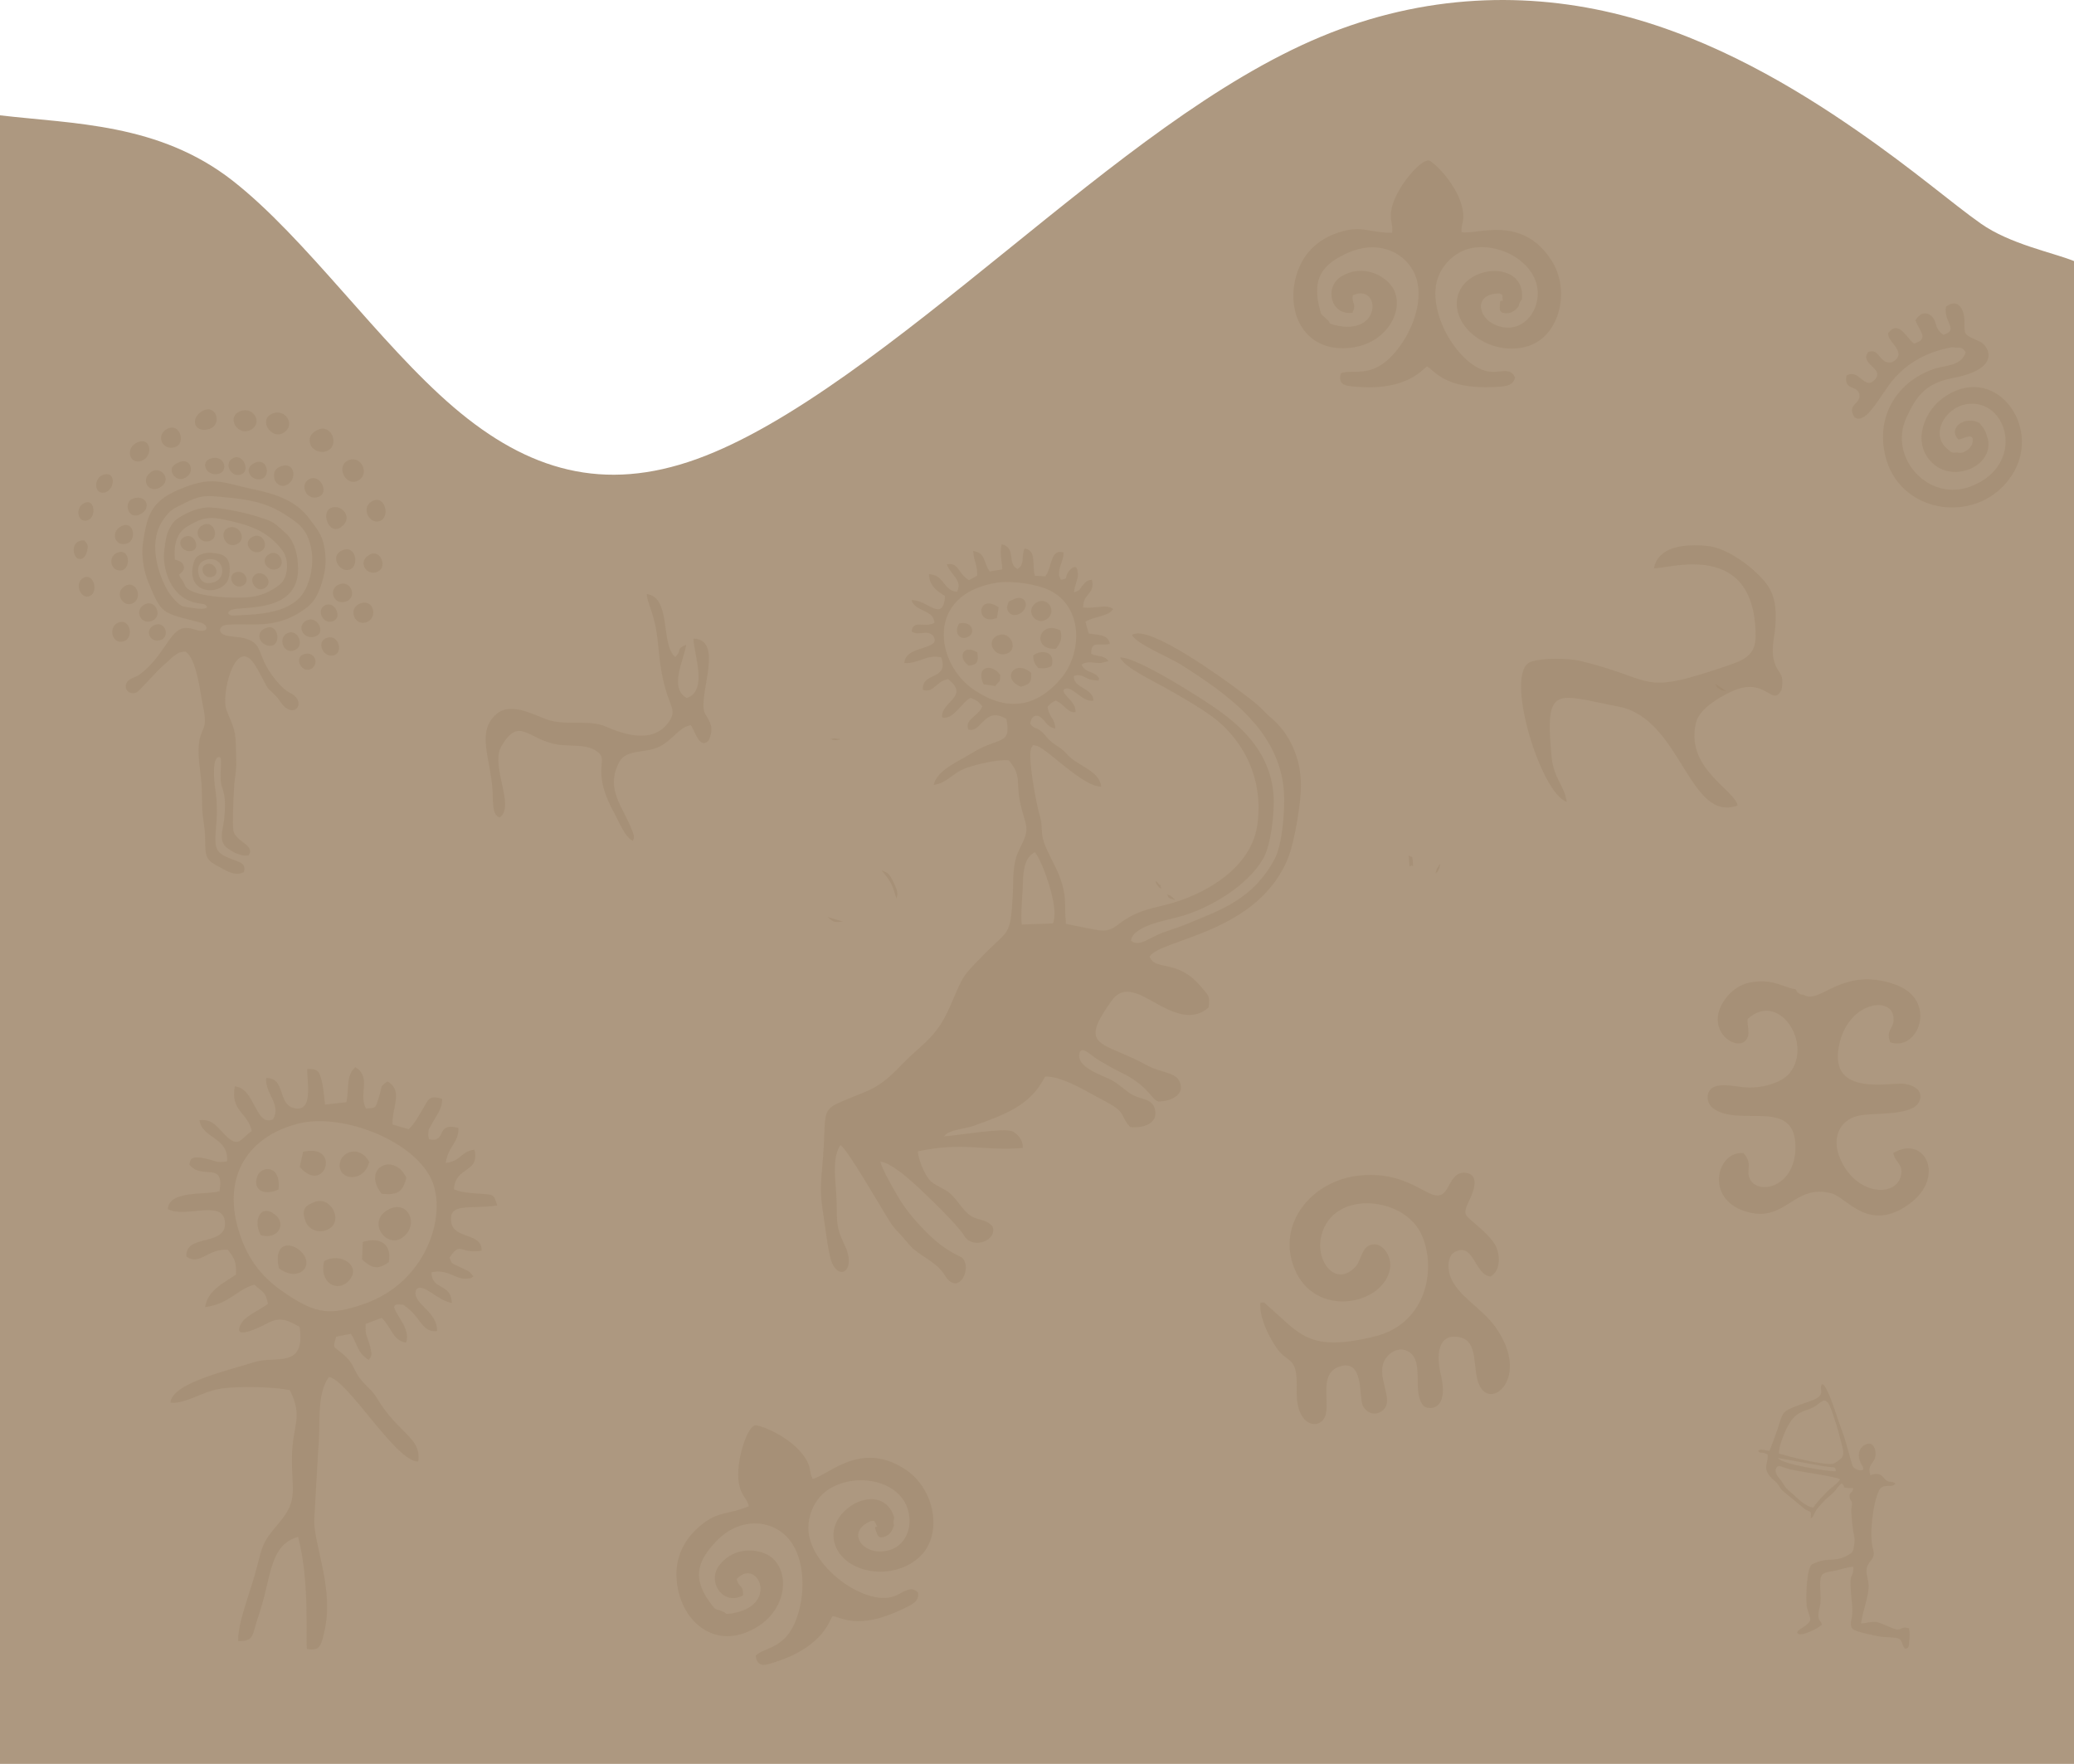 <?xml version="1.0" encoding="UTF-8"?> <svg xmlns="http://www.w3.org/2000/svg" xmlns:xlink="http://www.w3.org/1999/xlink" xmlns:xodm="http://www.corel.com/coreldraw/odm/2003" xml:space="preserve" width="210mm" height="178.571mm" version="1.1" style="shape-rendering:geometricPrecision; text-rendering:geometricPrecision; image-rendering:optimizeQuality; fill-rule:evenodd; clip-rule:evenodd" viewBox="0 0 21220.08 18044.22"> <defs> <style type="text/css"> .fil1 {fill:#AD9880} .fil0 {fill:#998165;fill-opacity:0.322} </style> </defs> <g id="Слой_x0020_1">  <g id="_2180438047136"> <path class="fil0" d="M2720.41 9762.86l-86.65 -67.85c-22.41,24.01 -50.08,-42.46 -14.99,53.11l101.63 14.74z"></path> <path class="fil0" d="M3918.49 9746.87c30.17,-1.99 17,4.12 43.06,-4.23 46.83,-15.02 25.77,-7.86 51.15,-23 -18.9,-114.64 1,-26.85 -50.32,-65.7l25.78 59.58c-105.29,16.81 -44.78,13.38 -69.66,33.36z"></path> <path class="fil0" d="M3129.72 12102.77l21.28 -31.24c21.82,-83.1 0.01,61.57 6.91,-46.52 -97.11,17.18 -46.62,14.39 -69.08,35.52l52.71 -12.69 -11.82 54.94z"></path> <path class="fil0" d="M3074.4 9556.32l70.93 15.52c1.57,-71.81 4.92,-11.03 -22.19,-37.79 -14.12,28.21 22.51,20.33 -48.74,22.27z"></path> <path class="fil0" d="M12544.63 12000.29c-6.56,-24.71 -0.47,-20.61 -13.07,-50.27 -31.66,-74.59 -13.58,-28.4 -32.69,-52.85 5.29,30.57 -6.94,13.49 9.3,52.19 27.47,65.5 14.92,28.33 36.46,50.93z"></path> <path class="fil0" d="M12939.81 11673.23c-6.67,-49.77 3.55,-27.83 -16.19,-58.7 -22.51,-35.26 -3.52,-8.7 -35.68,-32.28l51.87 90.98z"></path> <path class="fil0" d="M12025.54 9335.75c3.89,-3.96 10.38,-14.46 11.82,-11.72 1.46,2.79 8.62,-9.35 10.4,-13.26 23.72,-52.39 1.15,23.41 17.51,-55.28l-39.73 80.26z"></path> <path class="fil1" d="M21220.08 2670.44l0 15373.79 -21220.08 0 0 -16864.46c751.43,88.41 1624.84,79.91 2376.29,665.57 751.43,585.67 1502.86,1668.64 2265.34,2320.61 762.48,651.97 1536.01,872.98 2486.36,530.42 950.34,-342.56 2077.49,-1248.7 3171.48,-2132.74 1094,-884.04 2154.84,-1745.98 3215.68,-2188 1060.84,-442.01 2121.7,-464.11 3072.03,-221.01 950.35,243.11 1790.18,751.43 2397.95,1171.36 607.78,419.92 983.5,751.43 1281.86,961.39 298.36,209.97 732.07,294.68 953.08,383.07z"></path> <path class="fil0" d="M12896.46 13325.12c-20.81,155.23 113.87,409.55 197.79,506.53 58.76,67.89 131.9,75.62 159.23,181.72 23.43,91.02 8.64,200.72 15.92,293.49 24.84,316.41 270.14,320.16 298.65,145.53 25.91,-158.83 -60.69,-402.6 132.69,-471.1 259.61,-91.98 200.89,317.92 242.71,398.81 38.05,73.62 125.15,112.05 203.65,48.59 134.03,-108.37 -88.57,-354.57 30.57,-531.2 50.81,-75.33 146.83,-122.35 235.12,-69.76 166.58,99.25 28.05,424.89 153.77,555.21 47.06,43.76 266.08,55.46 174.11,-325.78 -41.89,-173.66 -41.64,-427.01 196.34,-376.58 190.07,40.3 127.22,303.51 192.47,474.33 111.99,293.22 543.07,-60.49 169.51,-581.82 -140.51,-196.1 -389.38,-316.2 -461.09,-518.67 -30.79,-86.92 -24.3,-206.31 43.62,-244.67 197.83,-111.75 204.35,233.4 369.58,248.6 90.98,-53.84 105.62,-186.89 56.57,-303.56 -34.13,-81.18 -154.67,-183.91 -205.65,-228.68 -112.76,-99.05 -142.3,-94.79 -68.96,-246.43 29.52,-61.03 113.67,-244.64 -16.36,-278.01 -133.49,-34.27 -173.83,105.43 -218.49,171.06 -137.75,202.49 -306.4,-202.86 -882.21,-147.97 -486.88,46.41 -856.62,486.45 -674.17,947.48 207.07,523.23 915.54,379.01 980.03,7.13 20.32,-117.14 -61.49,-248.37 -157.07,-249.93 -133.13,-2.19 -130.42,155.33 -193.23,225.45 -200.54,223.9 -420.57,-49.69 -350.83,-319.16 119.73,-462.61 817.68,-396.79 1010,-32.9 172.17,325.78 91.23,930.61 -461.57,1067.78 -686.9,170.46 -767.83,-29.95 -1101.57,-315.43 -43.38,-37.1 -14.54,-30.53 -71.11,-30.07z"></path> <path class="fil0" d="M18459.73 10179.69c-42.04,-9.54 -29.81,-1.01 -61.19,-23.26 -27.24,-19.31 -8.04,-9.6 -24.84,-35.71 -137.07,-21.18 -211.75,-101.22 -428.44,-76.71 -152.35,17.24 -258.79,111.77 -320.22,215.66 -168.01,284.15 129.61,492.09 232.39,387.19 59.09,-60.32 17.45,-136.34 23.15,-221.62 318.33,-296.5 672.94,250.52 429.54,553.14 -80.24,99.76 -296.18,163.45 -478.18,143.02 -83.37,-9.36 -215.38,-36.6 -293.26,-3.21 -87.41,37.47 -88.07,162.94 -10.84,219.79 274,201.69 851.32,-123.05 842.09,409.72 -6.93,400.59 -384.36,481.48 -465.23,314.66 -46.33,-95.57 34.34,-147.13 -64.38,-265.88 -270.36,-29.32 -403.26,460.26 11.64,594.12 419.79,135.44 491.19,-288.86 889.03,-182.07 156.16,41.91 381.38,413.65 799.49,103.68 370.45,-274.63 150.29,-709.21 -169.38,-516.69 17.61,102.68 115.21,112.83 73.42,247.79 -64.03,206.77 -461.61,180.76 -619.47,-195.5 -91.79,-218.76 6.12,-411.94 224.4,-440.54 178.18,-23.35 521.72,4.12 586.57,-138.13 48.93,-107.32 -47.38,-164.52 -143.88,-180.88 -140.66,-23.85 -774.51,141.78 -678.75,-379.31 82.09,-446.63 505.39,-515.97 553.55,-331.4 37.85,145.09 -84.39,144.37 -26.91,284.61 287.13,101.63 493.86,-430.69 53.68,-589.26 -540.93,-194.87 -769.66,203.68 -933.99,106.79z"></path> <path class="fil0" d="M17660.11 7070.21l-108.17 -74.15c21.12,32.84 -3.02,20.62 31.22,44.9 39.46,27.98 24.09,17.26 76.95,29.25z"></path> <path class="fil0" d="M13651.67 3324.34c-65.68,-19.13 -39.4,-14.46 -59.37,-41.45l-39.18 -38.23c-26.15,-20.01 -9.77,-2.88 -31.71,-30.49 -17.35,-21.86 1.92,9.99 -11.39,-28.02 -98.9,-342.37 23.84,-486.55 288.25,-602.65 289.48,-127.12 550.96,-15.19 661.09,188.31 124.89,230.79 13.95,545 -107.5,727.87 -276.13,415.73 -505.2,261.62 -632.88,320.05 -34.86,128.35 60.71,128.41 162.2,136.97 525.29,44.3 682.14,-192.33 719.61,-207.27 75.51,36.18 171.61,235.83 691.13,209.52 106.24,-5.39 186.87,-7.33 209.14,-95.4 -41.11,-104.9 -139.02,-53.61 -243.5,-59.81 -318.52,-18.95 -689.93,-631.46 -535.75,-987.4 55.6,-128.38 180.72,-256.89 359.51,-282.55 339.31,-48.7 743.93,232.26 634.11,585.33 -48.93,157.31 -204.36,291.55 -412.53,206.45 -187.26,-76.54 -228.18,-325.3 39.75,-323.2 25.43,18.04 26.87,-7.05 29.87,40.15 4.44,70.24 7.84,15.44 -23,39.79 -2.46,63.98 -27.36,116.49 56.49,122.35 66.56,4.64 107.77,-41.31 131.38,-70.84 11.06,-43.54 1.27,-13.6 16.11,-46.42 1.54,-3.42 7.13,-4.77 8.4,-12.23 1.23,-7.37 6.29,-7.47 9.32,-11.31 47.33,-425.28 -647.97,-358.37 -665.95,26.54 -14.73,315.3 413.33,574.03 758.8,439.49 297.93,-116.04 405.15,-567.97 207.09,-870.95 -303.69,-464.54 -755.41,-255.47 -917.62,-283.47 -7.31,-88.67 34.34,-104.38 12.57,-226.76 -46.13,-259.42 -307.15,-502.75 -348.87,-507.19 -86.27,-9.15 -328.36,274.96 -376.59,479.97 -30.22,128.48 14.25,159.39 3.56,259.86 -255.2,1.67 -316.59,-94.58 -600.36,15.94 -152.7,59.48 -281.02,176.74 -346.55,328.01 -166.01,383.22 -3.84,814.4 401.08,835.91 493.7,26.22 716.65,-433.93 525.54,-652.78 -107.56,-123.18 -311.72,-193.2 -496.49,-83.13 -183.5,109.3 -114.3,404.33 110.97,374.25 40.37,-98.32 0.36,-75.28 0.2,-156.95l3.29 -22.09c282.82,-128.82 307.19,428.69 -190.23,303.84z"></path> <path class="fil0" d="M14421.92 8864.86c43.57,-34.41 38.75,43.02 32.49,-56.22 -4.23,-66.69 -6.26,-31.24 -42.21,-56.72l9.72 112.94z"></path> <path class="fil0" d="M12022.88 9206.83c-4.49,-4.95 -10.28,-19.75 -13.16,-15.15 -2.87,4.63 -10.49,-11.34 -14.42,-13.93 -40.69,-26.77 -6.29,-9.13 -56.3,-29.49 28.21,38.14 -8.91,31.54 83.88,58.57z"></path> <path class="fil0" d="M14687.37 8937.64c4.77,-5.2 12.88,-18.75 14.67,-15.28 1.8,3.48 10.66,-11.97 12.81,-16.88 20.05,-45.4 9,-6.25 20.29,-66.69 -4.28,5.43 -11.42,5.57 -13.16,15.98 -1.78,10.54 -9.7,12.45 -11.87,17.29 -20.96,46.36 -7.11,4.06 -22.75,65.58z"></path> <path class="fil0" d="M11883.65 9094.26c-41.88,-102.59 17.47,5.57 -18.11,-39.7 -25.41,-32.35 -15.36,-20.51 -42.78,-42.98 18.79,53.71 -8.43,8.71 16.09,39.59 31,39.01 7.85,14.81 44.8,43.09z"></path> <path class="fil0" d="M19952.38 3556.12c29.32,-5.67 8.75,-3.35 34.71,-3.39 2.64,0 10.72,5.17 10.96,1.97 0.23,-3.21 7.18,1.99 10.8,2.88 50.82,-1.87 71.31,-5.99 103.2,46.79 -50,146.26 -206.65,128.49 -333.24,173.02 -387.6,136.38 -604.4,513.23 -476.23,932.75 171.64,561.81 951.56,656.4 1281.01,153.61 332.75,-507.82 -196.61,-1193.25 -725.85,-775 -184.07,145.47 -300.84,470.65 -67.86,664.19 216.71,180.01 606.01,11.77 549.9,-259.77 -25.38,-82.56 -29.82,-98.09 -87.36,-165.56 -144.3,-81.37 -331.08,50.36 -214.56,168.97 47.21,-3.96 171.66,-88.73 142.75,37.25 -12.31,53.63 -97.63,118.44 -155.18,94.38 -50.7,3.85 -51.12,7.53 -91.21,-27.32 -196.47,-149.77 -35.39,-430.13 184.83,-465.98 422.86,-68.86 616.91,619.83 47.72,840.02 -435.25,168.38 -850.11,-296.09 -661.66,-701.89 89.79,-193.37 178.85,-350.3 469.34,-404.35 525.55,-97.81 364.15,-337.83 283.06,-374 -170.65,-76.13 -157.48,-64.42 -158.1,-206.7 -0.53,-119.79 -62.71,-245.32 -189.38,-150.29 -27.65,157.11 138.31,237.78 -26.93,287.78 -105.71,-80.9 -52.14,-124.87 -119.93,-189.92 -62.33,-59.83 -128.17,-22.4 -164.99,40.94 40.26,114.73 146.43,190.77 -15.37,238.01 -81.91,-61.71 -156.96,-249.14 -265.46,-104.75 4.37,83.9 98.82,124.08 108.86,217.8 -19.3,74.75 -97.7,102.13 -150.06,63.72 -65.76,-48.24 -69.17,-119 -160.04,-91.46 -98.08,125.19 164.66,164.99 71.06,278.31 -107.65,130.32 -164.84,-116.65 -295.45,-34.98 -25.65,159 107.67,90.7 131.58,189.12 24.33,100.12 -133.98,101.59 -49.75,235.35 120.68,90.78 271.03,-240.1 402.3,-390.8 153.44,-176.17 352.88,-277.91 576.52,-320.71z"></path> <path class="fil0" d="M9172.09 9192.72c10.03,-41.2 24.76,-54.75 -29.58,-166.19 -42.02,-86.19 -56.13,-99.3 -122.58,-122.19 100.21,117.51 107.94,144.57 152.16,288.38z"></path> <path class="fil0" d="M8624.56 9427.93l-158.87 -47.59c69.81,60.7 70.56,54.3 158.87,47.59z"></path> <path class="fil0" d="M8595.67 7563.06c-6.32,-1.54 -18.42,-10.61 -18.84,-5 -0.41,5.57 -14.49,-3.45 -19.08,-3.44 -45.22,0.04 -9.39,-3.99 -60.48,5.89 6.07,1.82 11.71,0.15 18.07,5.87 6.38,5.73 14.11,3.99 18.64,3.95 44.59,-0.26 8.25,4.8 61.68,-7.28z"></path> <path class="fil0" d="M18824.9 15132.09c-6.43,33.06 -88.43,83.13 -142.46,139.52 -47.27,49.33 -88.66,90.34 -130.83,151.31 -93.58,-15.38 -176.17,-114.95 -235.13,-161.56 -46.23,-36.55 -53.54,-55.14 -90.44,-111.35 -17.9,-27.26 -83.34,-82.88 -48.98,-137.31 22.21,-35.17 49.23,-2.85 143.85,19.66 96.16,22.88 462.54,72.91 503.98,99.73zm-42.63 -81.59c-64.49,5.64 -559.73,-71.49 -590.85,-135.87l463.45 84.19c120.08,18.12 126.22,-1.73 127.4,51.68zm-582.04 -180.77c-1.46,-68.73 49.71,-194.78 76.52,-250.62 90.59,-188.68 173.09,-171.03 272.74,-220.66 42.39,-21.1 69.77,-51.95 98.86,-66.76 64.3,-32.76 99.75,127.09 120.79,185.09 25.97,71.58 53.24,176.43 73.36,255.45 11.18,43.92 30.35,98.39 3,139.24 -2.78,4.15 -68.22,61.58 -100.45,64.37 -111.57,9.65 -428.21,-72.47 -544.82,-106.11zm-96.01 -28.43c-60.51,-4.17 -86.91,-22.99 -115.53,-0.81 20.67,39.14 26.71,1.79 96.81,38.14 9.1,90.78 -52.93,130.84 23.25,223.97 25.01,30.58 47.84,43.21 72.31,69.74 23.08,25.03 35.74,61.29 61.4,80.92l229.13 189.23c57.17,27.71 61.17,14.5 54.78,88.97 37.59,-17.2 25.53,-46.46 68.95,-100.06 26.34,-32.51 48.09,-56.76 78.16,-86.56 32.67,-32.36 57.77,-47.69 86.76,-77.73 24.97,-25.86 53.55,-73.12 81.76,-92 54.92,36.03 -24.37,48.15 118.6,48.07 0.58,51.2 -46.64,38.33 -36.88,94.5 8.9,51.25 35.26,9.82 19.37,116.2 -5.96,39.96 12.55,211.97 22.69,255.66 12.51,53.92 11.7,64.79 3.44,122.79 -8.06,56.63 -10.16,65.31 -51.73,90.51 -141.34,85.67 -187.43,22.87 -342.51,84.02 -45.68,18.02 -50.87,22.65 -66.6,75.52 -23.08,77.54 -37.86,323.86 -17.75,392.89 7.16,24.62 32.01,90.53 30.51,111.9 -4.68,66.41 -162.49,107.95 -127.77,143.08 37.44,37.88 224.53,-60.51 246.48,-90.24 -8.13,-40.27 -31.86,-36.5 -34.69,-82.78 -2.23,-36.38 7.39,-76.13 15.55,-108.93 15.96,-64.06 -0.65,-165.05 2.32,-242.24 3.7,-96.18 41.93,-99.06 134.34,-114.51 71.2,-11.9 133.08,-40.09 205.54,-43.7 -1.73,149.61 -48.71,12 -20.08,318.34 5.22,55.98 12.98,108.61 8.19,167.26 -4.57,55.86 -32.42,117.24 8.43,153.78 27.78,24.88 231.72,69.31 288.5,76.67 52.75,6.83 118.49,2.91 164.29,14.84 59.13,15.4 42.42,72.36 80.27,108.62 45.01,-8.27 37.57,-36.08 42.45,-86.46 4,-41.24 6.07,-88.76 -4.61,-123.47 -77.83,-23.74 -65.95,15.81 -118.74,11.82 -50.51,-3.83 -173.04,-75.92 -226.03,-78.16 -41.78,-1.78 -98.74,13.39 -144.56,17.46 13.57,-117.48 85.98,-294.14 77.61,-399.92 -5.09,-64.49 -39.85,-137.27 -9.18,-195.97 32.51,-62.17 80.89,-74.71 53.55,-169.33 -38.45,-133.04 -3.79,-458.89 62.61,-596.6 38.41,-79.68 130.39,-18.06 167.7,-69.81 -50.64,-39.19 -68.28,8.01 -122.56,-62.44 -50.17,-65.14 -129.47,-23.1 -134.13,-22.64 -25.83,-89.62 5.61,-97.98 41.35,-162.3 25.26,-45.47 12.04,-144.92 -40.96,-159.42 -56.16,-15.36 -179.5,71.94 -82.92,225.28 47.15,74.84 -82.41,46.75 -98.77,0.95 -36.65,-102.58 -53.39,-213.81 -115.69,-378.07 -43.72,-115.28 -101.97,-319.89 -158.15,-417.28 -15.23,-26.4 -17.38,-35.39 -41.35,-41.57 -38.37,66.56 62.36,109.12 -123.76,175.95 -76.53,27.49 -152.62,49.86 -221.09,85.44 -69.39,36.05 -66.38,79.02 -108.29,197.91 -28.13,79.8 -52.84,152.84 -82.75,222.54z"></path> <path class="fil0" d="M5112.22 8363.12c165.62,-115.77 -102.49,-528.52 19.36,-732.52 183.81,-307.71 266.24,-65.13 570.56,-14.42 126.8,21.14 271.2,-4.71 377.86,53.63 191.78,104.87 -66.02,159.01 209.96,657.86 46.4,83.87 104.17,236.6 184.39,274.68 15.75,-30.43 16.82,-43.08 -2.84,-97.04 -91.33,-250.56 -287.55,-428.64 -132.91,-714.1 69.11,-127.55 263.56,-84.05 402.26,-150.1 139.61,-66.48 202.57,-199.44 326.12,-222.8 38.32,39.59 87.11,259.13 183.76,156.54 60.74,-133.59 12.01,-190.49 -35.49,-271.56 -91.04,-155.33 208.3,-763.56 -119.98,-769.93 4.78,168.06 151.06,531.85 -68.18,607.57 -186.92,-102.23 -27.86,-393.05 -6.18,-545.29 -115.86,48.95 -33.35,49.15 -112.27,125.32 -153.58,-127.8 -35.63,-610.07 -291.15,-643.78 3.29,103.13 84.75,188.82 114.98,507.38 19.72,207.8 38.92,361.79 102.43,546.07 32.85,95.33 71.95,148.34 22.84,231.09 -190.54,321.07 -627.62,75.96 -701.64,55.14 -177.06,-49.81 -393.79,7.48 -571.36,-60.39 -136.49,-52.18 -363.97,-173.36 -503.58,-53.21 -215.1,185.1 -58.46,450.63 -40.83,801.78 5.81,115.71 -5.27,229.47 71.9,258.05z"></path> <path class="fil0" d="M16922.19 5814.59c166.71,0.42 1030.82,-291.68 1040.75,683.23 2.22,217.41 -130.69,258.04 -314.63,320.64 -882.65,300.32 -692.84,134.45 -1475.79,-56.91 -114.79,-28.06 -395.62,-35.28 -514.33,10.73 -273.72,106.05 101.36,1340.59 370.7,1430.24 -18.36,-162.44 -131.63,-236.44 -152.99,-454.42 -74.55,-760.65 45.79,-641.63 686.42,-519.13 639.51,122.3 717.68,1194.87 1216.23,1010.71 -35.27,-166.83 -542.93,-382.08 -424.11,-852.93 32.83,-130.11 215.95,-243.29 353.81,-308.98 363.21,-173.05 418.14,168.64 519.33,-20.9 31.78,-183.01 -32,-149.95 -72.04,-281.13 -39.43,-129.1 -2,-235.08 8.08,-365.42 23.82,-308.67 -48.81,-418.84 -212.15,-568.49 -97.08,-88.96 -303.22,-241.25 -487.26,-257.6 -252.39,-22.42 -500.51,12.7 -542.03,230.36z"></path> <path class="fil0" d="M2122.14 5722.58c170.75,-33.16 209.67,195.16 57.61,236.16 -83.85,22.6 -131.25,-12.33 -148.12,-83.91 -18.33,-77.79 16.26,-137.82 90.51,-152.25zm-53.66 -55.27c-54.83,20.07 -73.99,38.87 -89.52,98.16 -84.61,323.05 289.61,333.14 355.24,163.1 16.38,-42.43 23.23,-132.21 6.4,-177.11 -17.22,-45.9 -46.34,-74.05 -99.91,-84.99 -56.19,-11.47 -118.94,-18.65 -172.22,0.84zm1187.89 -1272.23c-49.85,22.38 -110.17,64.14 -80.43,151.63 18.07,53.22 94.04,94.43 164.75,68.32 141.32,-52.17 52.24,-281.31 -84.31,-219.95zm-472.46 -162.94c-145.75,66.3 -5.44,262.73 109.52,199.43 143.71,-79.12 24.84,-260.55 -109.52,-199.43zm783.81 475.25c-138.56,55.11 -33.83,273.68 93.36,210.64 127.25,-63.06 37.92,-262.86 -93.36,-210.64zm-1113.92 -499.27c-141.02,59.94 -23.53,256.68 108.16,190.72 135.31,-67.77 31.92,-250.27 -108.16,-190.72zm927.27 989.93c-100.13,48.89 -13.38,285.4 111.12,192.49 130.89,-97.67 -3.45,-245.04 -111.12,-192.49zm-1297.63 -999.61c-144.35,70.04 -103.5,232.2 48.56,192.73 148.43,-38.55 82.71,-256.41 -48.56,-192.73zm1738.81 921.78c-141.05,57.88 -48.65,243.9 58.24,211.83 115.26,-34.58 62.61,-261.42 -58.24,-211.83zm-140.64 1054.62c-130.34,54.94 -46.39,244.31 77.69,185.93 112.17,-52.77 57.17,-242.77 -77.69,-185.93zm-1965.62 -1790.33c-131.91,62.63 -53.81,237.1 79.42,187.55 107.38,-39.92 45.52,-246.85 -79.42,-187.55zm1782.65 1246.58c-133.08,62.14 -17.89,231.4 78.38,196.17 104.47,-38.25 64.05,-262.71 -78.38,-196.17zm-617.42 -862.97c-57,19.2 -86.63,49.5 -75.46,123.25 7.19,47.44 61.18,96.13 119.07,72.82 121.88,-49.11 93.41,-242.23 -43.61,-196.06zm-1467.84 -246.23c-137.94,52.81 -92.62,235.44 31.97,193.35 124,-41.89 103.05,-245.03 -31.97,-193.35zm1750.44 379.38c-106.6,56.9 -25.44,231.46 98.55,180.51 112.02,-46.05 8.54,-237.7 -98.55,-180.51zm-1608.55 -79.07c-130.21,80.58 -34.54,227.88 77.09,167.11 140.57,-76.53 13.96,-223.45 -77.09,-167.11zm2236.81 846.78c-140.31,64.98 -52.02,213.47 50.53,187.15 135.25,-34.73 54.99,-236.01 -50.53,-187.15zm-309.31 305.05c-135.15,38.02 -74.92,220.73 53.21,180.93 119.82,-37.21 62.68,-213.58 -53.21,-180.93zm-2264.01 391.86c-116.13,35.61 -79.33,227.89 43.1,196 109.22,-28.45 75.89,-232.5 -43.1,-196zm70.66 -376.68c-130.36,63.07 -36.49,224.67 60.73,185.97 119.26,-47.45 46.97,-238.09 -60.73,-185.97zm-38.4 -611.08c-127.77,52.76 -81.73,220.16 46.5,182.44 103.85,-30.55 74.36,-232.33 -46.5,-182.44zm108.58 -277.49c-100.6,34.62 -51.99,232.08 83.24,156.01 109.46,-61.59 54.11,-203.27 -83.24,-156.01zm130.26 1077.54c-126,53.14 -54.09,219.94 63.54,173.74 118.38,-46.49 38.18,-216.65 -63.54,-173.74zm1242.79 242.26c-139.72,43.03 -73.88,189.65 34.38,186.03 114.33,-3.83 83.67,-222.4 -34.38,-186.03zm-900.23 -1692.12c-38.45,16.8 -93.17,43.19 -71.08,107.4 13.01,37.87 58.96,81.2 118.48,58.98 126.85,-47.33 75.44,-220.07 -47.4,-166.39zm1320.7 1612.02c-123.28,40.46 -66.94,199.91 57.54,174.96 131.5,-26.35 44.64,-208.5 -57.54,-174.96zm-818.14 -940.39c-101.88,42.47 -29.98,217.84 86.33,167.76 114.39,-49.25 23.52,-213.53 -86.33,-167.76zm1016.3 1122.76c-118.45,30.46 -55.92,202.37 56.87,182.99 105.47,-18.12 64.92,-214.28 -56.87,-182.99zm-405.84 -47.82c-110.93,47 -44.09,223.94 68.13,177.04 110.46,-46.19 33.46,-220.06 -68.13,-177.04zm-341.37 -1739.24c-127.23,60.97 -27.55,194.43 71.9,163.77 98.85,-30.48 56.39,-225.24 -71.9,-163.77zm-443.19 -46.92c-121.76,32.78 -48.65,191.22 76.39,158.36 102.79,-27 62.65,-195.77 -76.39,-158.36zm-938.49 958.68c-129.33,26.86 -96.56,200.47 15.43,188.53 100.1,-10.66 93.89,-211.24 -15.43,-188.53zm-370.58 264.52c-98.79,57.21 -21.87,227.75 68.44,184.44 92.34,-44.25 34.58,-244.11 -68.44,-184.44zm215.66 -1058.51c-113.67,26.33 -109.43,205.9 -0.36,185.82 104.85,-19.28 126.22,-215.01 0.36,-185.82zm1015.97 513.85c-118.47,54.04 -47.84,199.04 57.89,168.2 113.95,-33.22 44.86,-215.07 -57.89,-168.2zm309.06 -684.9c-112.15,46.68 -33.5,206.6 71.58,172.03 102.59,-33.74 24.86,-212.18 -71.58,-172.03zm930.04 1511.24c-93.08,53.08 -11.21,206.99 93.25,157.55 89.2,-42.23 3.77,-212.88 -93.25,-157.55zm-737.51 -702.73c-112.15,54.39 -12.93,197.68 84.17,148.7 90.05,-45.42 22.09,-200.25 -84.17,-148.7zm168.47 178c-107.09,64.41 -4.07,191.72 85.52,149.52 98.53,-46.42 12.89,-208.74 -85.52,-149.52zm-1893.32 -522.16c-99.38,49.54 -62.94,221.16 46.03,171.22 80.76,-37.02 62.98,-225.57 -46.03,-171.22zm720.43 1247.28c-107.48,45.65 -48.84,184.88 56.46,155.39 109.51,-30.65 55.05,-202.75 -56.46,-155.39zm1528.99 298.18c-102.05,30.57 -30.36,189.86 63.17,154.36 97.51,-37 58.77,-190.89 -63.17,-154.36zm-2247.14 -1164.83c-145.55,-4 -120.11,165.67 -65.64,186.54 51.99,19.93 79.41,-26.42 90.62,-64.44 19.67,-66.7 10.58,-82.28 -24.98,-122.11zm1753.22 347.39c-87.12,52.13 6.05,198.82 94.77,139.87 96.26,-63.94 -15.35,-187.37 -94.77,-139.87zm-724.09 -384.13c-97.81,42.39 -28.57,170.81 75.21,143.75 85.73,-22.34 25.97,-187.63 -75.21,-143.75zm514.41 366.19c-86.03,32.15 -20.1,176.38 72.5,136.9 91.41,-38.95 29.67,-175.08 -72.5,-136.9zm-289.47 -87.07c-92.17,31.1 -27.71,161.85 56.87,130.7 87.62,-32.25 19.39,-156.43 -56.87,-130.7zm-327.5 -46.23c-13.94,-159.44 22.84,-275.31 126.47,-337.02 116.91,-69.63 194.83,-109.45 362.8,-74.38 272.46,56.87 455.08,113.43 612.07,320.39 69.39,91.47 62.66,275.52 -29.28,348.35 -86.09,68.2 -192.11,119.84 -331.98,130.01 -143.68,10.45 -494.51,-0.5 -609.07,-88.21 -27.93,-21.38 -24.71,-32.37 -44.33,-69.83 -17.18,-32.84 -31.5,-36.18 -43.72,-74.57 26.03,-23.04 66.72,-48.53 43.58,-99.92 -16.41,-36.44 -46.2,-39.56 -86.54,-54.82zm331.11 488.66c-29.93,23.05 -86.7,16.02 -129.29,9.87 -33.69,-4.87 -101.68,-11.28 -131.6,-24.38 -43.9,-19.24 -126.08,-120.89 -150.36,-165.88 -106.43,-197.24 -193.29,-505.51 -31.64,-725.29 58.3,-79.26 75.45,-91.19 174.61,-141.7 221.34,-112.8 251.46,-97.48 511.88,-71.48 187.82,18.75 346.31,51.79 492.17,134.15 62.54,35.32 136.74,84.56 189.12,127.21 193.43,157.41 183.69,515.14 58.57,710.31 -76.93,119.98 -230.18,186.44 -423.4,211.29 -86.84,11.15 -194.63,16.57 -284.15,20.43 -69.36,2.97 -80.41,-37.85 -25.62,-58.86 103.84,-39.81 677.2,37.76 679.29,-412.35 0.61,-130.6 -27.57,-268.8 -114.64,-360.91l-83.61 -74.42c-68.97,-62.85 -108.02,-68.69 -211.98,-104.05 -110.37,-37.57 -412.07,-103.32 -531.49,-94.14 -79.84,6.15 -178.33,45.13 -236.99,79.8 -88.26,52.15 -103.66,64.75 -151.32,165.28 -21.72,45.82 -45.2,205.38 -42.9,265.43 7.46,194.47 104.9,418.02 327.08,464.39 67.53,14.1 98.47,3.16 116.27,45.3zm-222.66 454.71c117.41,69.24 152.41,436.08 182.72,575.16 67.96,311.8 -101.75,144.28 -31.36,655.82 18.51,134.45 17.11,214.05 19.22,353.08 1.89,123.67 33,214.79 31.49,351.49 -1.71,157.39 13.43,197.82 122.63,254.87 83.36,43.54 179,114.49 273.91,63.66 15.81,-66.96 -8.64,-88.28 -68.48,-110.61 -222.76,-83.09 -240.35,-94.54 -215.39,-369.68 11.51,-127.04 8.37,-255.73 -11.18,-377.65 -10.14,-63.25 -36.67,-343.51 50.33,-316.09 28.92,36.22 -15.59,207.96 20.4,305.82 38.22,103.92 33.39,194.44 23.34,312.6 -8.45,99.37 -56.26,207.81 2.99,284.63 27.87,36.13 165.26,123.22 246.58,98.51 70.65,-103.31 -137.81,-138.96 -156.92,-251.58 -13.25,-78.03 2.97,-353.17 7.39,-447.83 3.41,-72.77 18.65,-132.4 21,-202.05 2.6,-76.86 -1.77,-152.32 -2.98,-228.93 -2.63,-166.81 -45.97,-221.31 -96.7,-357.28 -56.38,-151.13 84.18,-727.28 269.84,-489.68 65.52,83.85 128.29,245.3 166.76,281.51 41.47,39.06 77.94,69 109.95,118.53 139.13,215.45 293.14,6.05 101.82,-84.54 -89.74,-42.48 -214.42,-209.21 -260.17,-310.63 -59.06,-130.97 -55.25,-206.89 -201.65,-246.1 -64.37,-17.23 -135.54,-12.83 -197.33,-31.4 -80.95,-24.31 -69.93,-101.1 22.86,-107.88 238.41,-17.45 477.8,47.11 754.34,-135.57 100.54,-66.44 148.9,-117.04 196.16,-251.99 44.92,-128.23 67.02,-244.76 41.19,-395.51 -25.65,-149.65 -85.53,-205.05 -151.81,-297.09 -141.18,-196.1 -363.01,-260.58 -595.48,-309.64 -309.65,-65.38 -403.7,-139.54 -750.61,11.22 -271.16,117.83 -318.44,254.3 -359.79,543.06 -18.71,130.71 8.32,287.73 53.45,397.05 135.68,328.58 137.26,314.73 497.58,406.77 24.34,6.22 60.25,14 77.66,28.95 32.17,27.67 29.32,59.6 -17.08,65.59 -59.36,7.65 -117.82,-42.11 -199.02,-26.64 -139.51,26.59 -194.96,278.45 -438.07,467.43 -48.32,37.56 -116.25,43.21 -140.48,88.85 -36.26,68.27 28.42,130.95 100.24,100.25 31.41,-13.43 200.49,-215.28 285.63,-286.34 77.2,-64.45 125.77,-134.93 215.03,-130.15z"></path> <g> <path class="fil0" d="M10454.63 9458.07c-15.22,-79.81 8.95,-316.63 10.93,-418.14 2.95,-150.14 23.89,-273.01 122.52,-321.97 64.21,68.43 226.67,497.19 197.73,676.42 -11.18,69.23 -2.36,21.57 -13.26,52.16l-317.93 11.53zm-249.83 -3498.03c151.35,-23.17 410.91,17.35 536.84,80.18 346.56,172.92 329.51,647.48 113.57,901.1 -255.53,300.13 -552.98,339.83 -884.77,119.13 -406.2,-270.21 -506.33,-987.07 234.36,-1100.4zm50.24 -135.44l-128.69 21.72c-67.61,-98.32 -38.28,-186.54 -168.73,-210.71 5.92,111.98 46.32,143.32 39.59,254.35l-83.18 44.73c-116.82,-67.88 -99.84,-184.28 -226.38,-161.54 43.94,117.48 163.6,159.49 103.79,281.12 -141.03,-11.45 -129.13,-175.66 -286.83,-180.48 2.04,123.84 94.86,180.99 165.01,223.78 -22.78,281.24 -178.48,36.1 -343.93,41.35 40.13,124.16 228.8,94.32 234.85,232.96 -102.33,55.96 -219.73,-39 -232.87,88.94 83.76,50.3 147.07,-26.66 221.2,43.4 94.81,150.96 -288.14,91.01 -295.93,278.21 146.68,9.78 226.46,-92.22 377.19,-57.36 83.24,240.72 -203.21,143.5 -187.83,331.36 108.59,39.11 132.26,-85.24 256.36,-109.69 232.5,179.54 -75.52,229.61 -59.14,391.79 109.87,33.57 202.14,-155.12 290.39,-199.7 64.86,24.06 83.87,41.61 120.15,86 -37.87,105.12 -180.55,128.17 -143.82,236.9 136.59,46.58 161.63,-245.56 391,-106.53 52.42,275.79 -73.66,175.34 -352.16,348.32 -148.48,92.22 -355.15,172.47 -391.8,325.2 132.1,-13.42 191.66,-120.9 331.72,-171.87 99.63,-36.27 329.24,-91.84 436.27,-78.52 138.74,161.19 68.56,227.32 119.83,448.12 57.7,248.4 106.44,230.68 -10.42,460.82 -78.96,155.5 -58.56,308.25 -70.16,496.79 -24.58,399.59 -41.58,322.29 -293.38,580.53 -231.73,237.63 -202.59,199.23 -345.09,526.43 -108.94,250.17 -203.37,330.19 -381.84,489.52 -163.59,146.03 -253.41,290.96 -484.15,387.91 -511.17,214.8 -385.23,91.42 -439.22,718.11 -20.17,234.13 -29.91,309.35 7.43,540.65 20.2,125.12 47.37,389.56 86.47,486.92 78.06,194.37 258.2,79.62 128.79,-182.33 -99.77,-201.96 -69.42,-262.96 -82.64,-506.89 -8.74,-161.45 -45.16,-383.68 42.05,-509.97 63.19,29.2 400.63,614.06 465.14,717.17 49.62,79.32 64.67,111.11 127.63,174.45 54.79,55.1 92.05,111.15 142.92,159.72 93.49,89.22 253.05,149.67 329.07,275.59 142.15,235.49 291.41,-73.52 177.88,-177.52 -14.33,-13.13 -164.23,-59.37 -354.32,-250.35 -97.97,-98.43 -199.12,-210.52 -274.22,-330.49 -43.6,-69.63 -193.17,-328.58 -205.35,-399.91 100.72,9.97 263.66,152.81 325.87,207.82 120.51,106.58 466.22,439.3 533.13,551.98 84.91,143.01 344.09,47.12 288.49,-97.06 -73.53,-86.22 -160.34,-53.99 -244.83,-124.7 -69.73,-58.37 -114.76,-143.8 -183.56,-207.61 -65.24,-60.5 -170.01,-84.33 -222.88,-150.67 -42.11,-52.84 -111.2,-201.42 -111.76,-285.29 468.92,-99.86 669.45,-0.11 1072.75,-34.68 4.02,-83.5 -51.33,-137.65 -101.08,-167.4 -76.12,-45.51 -588.93,43.19 -706.23,49.19l21.57 -20.31c16.72,-11.64 -2.14,-5.31 36.15,-22.47 77.12,-34.58 171.25,-37.66 251.75,-66.98 305.03,-111.1 577.44,-202.47 724.85,-501.42 149.85,-10.84 394.14,131.31 504.85,192.87 75.85,42.17 147.21,74.61 215.73,122.07 92.73,64.21 65.34,107.8 149.81,200.57 151.15,17.3 314.62,-50.16 242.39,-216.48 -52.33,-78.95 -119.33,-62.26 -212.74,-110.24 -66.94,-34.38 -122.42,-95.87 -197.35,-141.16 -108.34,-65.49 -396.14,-136.65 -347.66,-296.51 15.17,-19.54 21.54,-46.33 108.75,19.17 41.02,30.8 47.51,38.54 94.93,66.11 76.28,44.34 134.93,81.18 217.49,120.41 280.73,133.39 311.65,278.44 382.97,297.31 131.8,0.9 288.36,-74.51 211.85,-215.21 -45.19,-83.1 -203.31,-86.74 -314.99,-148.39 -470.53,-259.73 -722.46,-175.99 -381.11,-658.26 73.45,-103.8 156.6,-133.21 316.54,-59.81 181.81,83.43 461.19,316.34 682.21,120.06 18.9,-124.83 -9.04,-129.49 -67.56,-201.02 -250.54,-306.28 -472.49,-164.55 -536.16,-318.15 105.46,-182.82 1124.57,-235.07 1424.84,-1030.96 58.2,-154.29 122.74,-530.69 124.2,-712.48 2.31,-289.29 -118.47,-545.49 -310.33,-704.92 -47.26,-39.28 -62.39,-61.61 -108.37,-104.44 -64.79,-60.35 -157.44,-128.36 -238.86,-188.63 -89.07,-65.93 -908.79,-674.12 -1071.19,-549.47 39.94,87.76 391.25,233.68 489.16,295.57 479.43,302.98 1021.59,678.28 1064.56,1304.93 13.27,193.52 -16.65,546.47 -95.05,691.79 -224.67,416.45 -553.44,520.81 -913.85,670.12 -96.46,39.97 -188.81,61.85 -285.37,105.03 -101.43,45.35 -196.09,123.01 -269.03,58.85 15.11,-144.45 328.76,-201.87 477.91,-240.21 321.5,-82.64 715.77,-321.84 875.67,-601.67 75.84,-132.73 117.49,-468.92 103.84,-648.6 -30.74,-404.79 -283.87,-672.07 -593.11,-887.37 -137.87,-95.98 -791.34,-519.28 -975.78,-519.65 31.75,96.91 355.31,250.57 457.64,308.34 172.76,97.53 343.34,195.02 484.63,297.98 269.07,196.07 533.72,584.07 461.49,1103.18 -55.7,400.31 -434.2,649.79 -775.73,772.38 -237.44,85.21 -365.48,68.39 -580.38,201.79 -87.48,54.31 -134.35,129.39 -271.96,106.73 -113.96,-18.76 -226.83,-43.75 -331.21,-65.36 -17.36,-212.64 12.76,-277 -64.99,-484.87 -45.49,-121.6 -143.76,-276.99 -169.45,-381.95 -19.32,-78.93 -5.69,-152.02 -31.76,-235.53 -35.2,-112.73 -135.92,-644.22 -82.5,-705.58 27.52,-26.11 -25.42,-22.37 42.27,-14.99 52.44,5.7 234.28,166.89 287.43,207 81.87,61.75 265.48,215.88 380.02,212.45 -17.19,-166.09 -243.96,-209.68 -349.75,-331.27 -71.97,-82.71 -126.7,-87.57 -186.83,-151.22 -31.68,-33.54 -49.42,-63.89 -87.03,-91.44 -52.2,-38.25 -59.68,-13.3 -101.95,-69.23 10.84,-82.77 64.71,-105.23 118.57,-55.89 48.41,44.34 62.9,93.64 136.81,104.87 -1.55,-107.42 -64.98,-110.26 -78.22,-223.47 27.33,-27.44 36.38,-41.53 83.35,-63.21 92.23,41.31 120.29,129.04 201.96,119.42 14.68,-110.92 -166.31,-191.81 -111.43,-238.35 84.38,-34.94 176.81,139.27 295.97,121.13 -5.58,-135.49 -211.8,-125.87 -200.03,-254.57 88.17,-26.71 117,33.68 192.39,43.22 97.78,12.39 43.46,3.05 66.38,-15.65 -50,-85.38 -144.4,-49.32 -179.72,-142.31 58.98,-42.21 123.23,-13.09 197.61,-16.29l76.94 -19.29c-41.97,-63.27 -106.57,-40.4 -177.4,-75.36 2.08,-138.02 68.96,-77.45 190.82,-100.36 -14.76,-104.44 -131.71,-89.21 -216.05,-107.69l-33.72 -118.08c78.04,-56.1 239.82,-53.72 282.88,-132.16 -72.91,-54.65 -188.84,2.4 -305.89,-16.35 -2.94,-145.63 125.19,-130.58 89.47,-282.31 -48.71,6.06 -59.6,18.61 -86.14,47.66 -54.62,59.78 -12.82,50.53 -96.42,81.27 5.14,-76.07 38.7,-119.85 39.98,-190.23l-7.06 -41.35c-12.98,-59.09 -69.48,-9.5 -87.85,17.09 -54.14,78.3 11.46,65.39 -79.31,86.13l-13.4 -28.22c-6.49,-29.81 -8.47,7.51 -6.1,-45.08 3.34,-73.96 49.62,-133.28 45.44,-206.95 -137.94,-40.49 -115.1,157.17 -186.03,244.28l-106.4 -5.09c-32.42,-116.23 21.8,-259.71 -106.11,-279.6 -35.84,87.37 6.2,167.31 -72.12,209.39 -110.91,-52.05 -8.13,-218.51 -161.48,-251.79 -22.38,91.4 0.74,156.32 6.33,256.17z"></path> <path class="fil0" d="M10803.53 6637.04c33.47,-44.18 74.81,-99.34 45.19,-188.44 -221.67,-111.45 -299.64,202.51 -45.19,188.44z"></path> <path class="fil0" d="M10193.15 6508.38c-109.38,61.91 -9.81,229.84 117.48,174.18 113.79,-49.77 18.74,-251.29 -117.48,-174.18z"></path> <path class="fil0" d="M10588.3 6176.2c-103.74,87.09 27.01,238.5 131.55,150.17 101.2,-85.5 -18.96,-244.67 -131.55,-150.17z"></path> <path class="fil0" d="M10445.78 7025.19c82.48,-24.71 110.07,-35.86 105.54,-140.74 -167.85,-148.22 -312.93,60.49 -105.54,140.74z"></path> <path class="fil0" d="M10063.75 7000.62l119.4 16.93c47.88,-63.57 46.85,-29.74 51.66,-112 -89.63,-125.73 -257.73,-89.67 -171.05,95.08z"></path> <path class="fil0" d="M10571.11 6705.52c1.9,71.18 21.26,90.88 51.04,127.15 61.71,8.98 98.27,2.8 137.94,-21.01 43.2,-155.24 -114.01,-167.67 -188.98,-106.14z"></path> <path class="fil0" d="M10357.92 6137.14c-34.59,19.5 -29.73,-2.75 -47.77,47.58 -9.93,27.69 -7.21,47.01 4.4,68.58 26.24,48.79 82.39,46.65 122.49,22.12 110.66,-67.75 52.7,-212.62 -79.12,-138.28z"></path> <path class="fil0" d="M10199.59 6321.52l18.59 -108.89c-225,-153.44 -242.86,197.62 -18.59,108.89z"></path> <path class="fil0" d="M9912.11 6809.75c86.95,-6.98 102.29,-42.1 86.87,-136.96 -148.06,-88.37 -206.21,55.85 -86.87,136.96z"></path> <path class="fil0" d="M9812.28 6379.08c-60.65,107.83 22.34,187.5 108.15,126.11 55.31,-39.58 26.45,-157.23 -108.15,-126.11z"></path> </g> <path class="fil0" d="M3971.83 12374.47c-224.09,123.29 -19.48,399.19 140.73,289.09 187.42,-128.79 61.88,-400.53 -140.73,-289.09zm-756.31 -77.21c-74.58,30.81 -144.42,59.34 -86.95,202.72 27,67.33 117.36,124.05 220.8,79.88 174.82,-74.63 39.91,-354.38 -133.85,-282.6zm689.84 -84.88c170.6,15.82 213.89,-22.09 252.86,-162.89 -129.05,-271.53 -463.33,-99.91 -252.86,162.89zm-587.75 688.26c-58.59,215.86 132.14,333.76 254.02,198.59 130.76,-145.01 -84,-294.08 -254.02,-198.59zm-464.57 73.02c195.1,146.93 365.13,-13.8 237.39,-159.07 -99.9,-113.63 -298.47,-119.71 -237.39,159.07zm924.62 -1087.53c-94.98,-178.16 -296.97,-106.37 -302.64,29.14 -6.84,163.04 251,184.2 302.64,-29.14zm-710.92 51.22c257.6,297.51 429.23,-245.59 34.58,-154.44l-34.58 154.44zm-397.2 699.09c175.77,48.27 260.38,-113.9 150.17,-206.07 -158.14,-132.24 -234.61,67.76 -150.17,206.07zm180.81 -469.29c25.96,-260.57 -178.61,-238.79 -216.27,-137.3 -59.61,160.73 93.03,201.46 216.27,137.3zm210.22 -674.74c451.49,-110.01 1211.26,187.3 1368.32,609.28 135.75,364.73 -80.81,1020.05 -701.27,1236.45 -353.18,123.18 -491.98,97.78 -776.22,-86.16 -204.71,-132.5 -364.2,-287.7 -466.46,-541.31 -253.27,-628.05 26.93,-1084.55 575.63,-1218.26zm482.95 -216.83l-217.74 24.51c-10.32,-75.76 -14.6,-163.9 -33.9,-241.94 -25.9,-104.71 -41.11,-122.55 -149.05,-123.41 -1.73,134.62 70,465.03 -148.85,396.71 -150.56,-47.02 -74.64,-309.23 -271.4,-303.09 -11,164.11 158.25,266.27 71.3,422.13 -181.84,81.2 -182.8,-321.41 -391.75,-336.84 -47.04,254.61 133.18,265.65 173.81,456.82 -119.63,81.95 -131.89,179.99 -271.07,41.91 -78.68,-78.06 -130.51,-170.29 -263.57,-152.45 24.66,188.2 302.05,172.76 281.28,421.3 -119.49,14.74 -104.09,-1.85 -207.51,-26.65 -190.85,-45.71 -165.28,30.64 -178.17,58.77 127.54,162.48 361.51,-42.63 309.55,272.04 -140.58,42.51 -513.11,-13.38 -529.55,182.25 171.24,99.01 552.29,-97.93 583.15,121.36 38.11,270.92 -413.66,125.28 -392.17,366.51 140.41,95.07 211.3,-82.56 422.48,-71.36 69.05,89.39 89.1,125.75 84.14,254.48 -114.03,81.84 -290.43,154.23 -315.51,332.69 250.71,-32.73 320.32,-178.79 503.64,-229.27 83.53,79 113.5,66.95 139.03,195.92 -62.75,49.64 -225.38,122.39 -268.06,192.37 -137.09,224.76 268.68,3.34 276.58,-0.64 132.19,-66.63 208.48,-11.57 314.69,43.13 65.28,435.61 -244.5,293.12 -457.32,360.04 -273,85.86 -852.48,216.64 -863.22,416.28 160.44,15.9 326.55,-120.31 535.62,-146.64 183.16,-23.07 524,-15.42 685.74,18.66 136.28,273.34 31.11,350.07 22.1,658.71 -10.37,355.13 73.34,454.98 -128.97,693.57 -197.08,232.43 -162.68,222.83 -257.61,556.14 -49.84,174.99 -176.09,503.73 -163.14,658.55 162.84,4.37 144.29,-66.59 192.63,-214.41 40.89,-125.09 62.61,-193.14 92.81,-323.83 59.97,-259.44 103.84,-466.46 326.22,-528.03 124.08,463.66 73.99,1097.76 91.26,1147.47 136.51,24.4 145.83,-40.64 177.94,-179.06 99.22,-427.79 -98.19,-859.33 -104.51,-1128.1l41.67 -737.7c26.35,-237.42 -22.65,-555.83 108.9,-738.7 198.95,34.11 688.17,875.1 914.65,865.07 33,-246.96 -199.57,-277.57 -421.25,-645.04 -41.11,-68.12 -68.93,-88.61 -125.25,-146.62 -136.16,-140.3 -84,-190.84 -232.02,-313.87 -94.09,-78.19 -95.44,-46.38 -61.76,-171.23l151.5 -29.34c69.28,110.38 63.57,195.38 182.55,267.3 24.03,-42.26 44.57,-35.29 2.99,-173.03 -28.85,-95.58 -38.91,-73.6 -34.43,-195.08l163.52 -62.82c108.69,113.35 118.4,235.66 249.09,253.08 69.89,-180.33 -252.49,-407.66 -57.75,-389.01 41.55,3.98 6.78,-13.95 64,28.22 146.44,107.99 155.96,258.36 310.58,244.19 8.78,-211.39 -271.64,-284.15 -212.07,-425.99 66.16,-78.07 214.61,114.78 364.01,137.3 -9.1,-208.72 -203.69,-123.12 -209.34,-313.65 177.41,-37.5 247.55,79.68 365.43,64.7 67.85,-8.61 24.9,2.7 64.07,-23.09 -58.35,-70.63 -40.89,-45.97 -134.17,-93.31 -80.94,-41.1 -81.96,-21.86 -109.86,-97.28 115.88,-175.71 99.17,-35.51 328.33,-71.68 5.87,-187.6 -280.93,-116 -309.83,-287.24 -36,-213.44 196.71,-132.98 468.7,-175.73 -34.08,-126.87 -41.15,-108.3 -194.18,-121.25 -99.12,-8.4 -167.09,-10.87 -247.7,-43.56 11.71,-238.61 269.11,-164.15 209.05,-406.23 -141.86,20.18 -134.82,117.03 -293.37,136.16 25.58,-176.11 133.09,-202.5 130.43,-358.39 -246.19,-62.89 -108.02,152.81 -300.41,116.92 -2.76,-6.96 -4.92,-25.81 -5.04,-21.87 -0.12,3.82 -3.75,-16.76 -3.63,-21.47 0.7,-27.15 1.12,-43.21 6.53,-61.02 0.91,-3.04 54.56,-96.81 60.17,-106.04 38.6,-63.48 75.51,-115.68 75.35,-203.25 -137.08,-43.32 -139.45,7.27 -199.86,106.35 -45.97,75.4 -77.92,141.43 -142.21,203.4l-165.82 -47.98c-6.64,-175.4 113.99,-348.48 -51.99,-440.63 -84.14,59.52 -48.51,42.98 -88.39,163.7 -35.67,107.94 -19.98,108.59 -132.56,113.09 -77.01,-153.78 59.78,-318.31 -105.79,-422.48 -100.3,83.93 -61.3,205.32 -93.72,358.47zm160.5 1607.86c101.3,94.95 165.01,107.33 274.82,27.26 31.78,-181.29 -88.97,-261.65 -266.89,-205.73l-7.93 178.47z"></path> <path class="fil0" d="M7478.84 16506.69c-67.97,7.65 -41.92,1.83 -70.74,-15.38l-50.88 -20.18c-31.85,-8.39 -10.13,1.1 -41.02,-15.93 -24.43,-13.48 5.62,8.48 -21.3,-21.47 -223.15,-277.84 -165.44,-458.18 33.84,-667.18 218.16,-228.82 502.59,-226.27 682.61,-80.89 204.15,164.87 222.83,497.56 181.19,713.1 -94.66,490.02 -365.42,436.06 -460.74,539.16 17.28,131.87 105.49,95.12 202.45,63.91 501.8,-161.48 555.4,-440.28 584.22,-468.5 83.63,4.3 249.21,151.52 718.5,-72.9 95.97,-45.89 169.63,-78.75 156.25,-168.6 -78.34,-80.97 -148.94,4.09 -247.75,38.61 -301.23,105.22 -879.93,-316.94 -874.77,-704.8 1.85,-139.89 67.81,-306.69 222.91,-399.24 294.36,-175.65 775.98,-72.26 810.66,295.87 15.45,164.02 -76.27,347.78 -301.16,349.44 -202.3,1.51 -335.88,-212.3 -87.82,-313.57 30.43,6.84 22.08,-16.86 43.03,25.54 31.15,63.1 13.19,11.22 -5.89,45.57 22.38,59.99 19.62,118.04 99.26,91.15 63.21,-21.35 83.54,-79.64 93.95,-115.99 -6.56,-44.43 -4.07,-13.04 -3.02,-49.03 0.1,-3.75 4.75,-7.16 3.04,-14.53 -1.71,-7.27 2.92,-9.31 4.23,-14.02 -120.16,-410.69 -736.01,-81.09 -604.32,281.03 107.87,296.64 602.57,370.5 869.53,113.24 230.25,-221.85 155.09,-680.2 -144.41,-883.5 -459.21,-311.69 -795.53,55.25 -956,91.9 -40.9,-79.01 -8.53,-109.56 -75.77,-214.1 -142.51,-221.63 -477.11,-345.63 -517.33,-333.65 -83.14,24.79 -197.08,380.23 -162.62,588 21.6,130.2 74.54,141.6 103.39,238.42 -234.87,99.86 -328.6,34.69 -547.88,245.99 -118,113.71 -191.25,271.35 -193.45,436.2 -5.57,417.59 310.19,753.02 692.14,616.88 465.7,-165.99 494.18,-676.52 233.5,-804.86 -146.7,-72.24 -362.09,-58.2 -490.19,114.55 -127.23,171.57 50.3,417.17 246.59,302.62 -0.63,-106.28 -28.66,-69.61 -60.29,-144.91l-5.46 -21.65c211.36,-227.82 448.62,277.27 -58.51,353.68z"></path> </g> </g> </svg> 